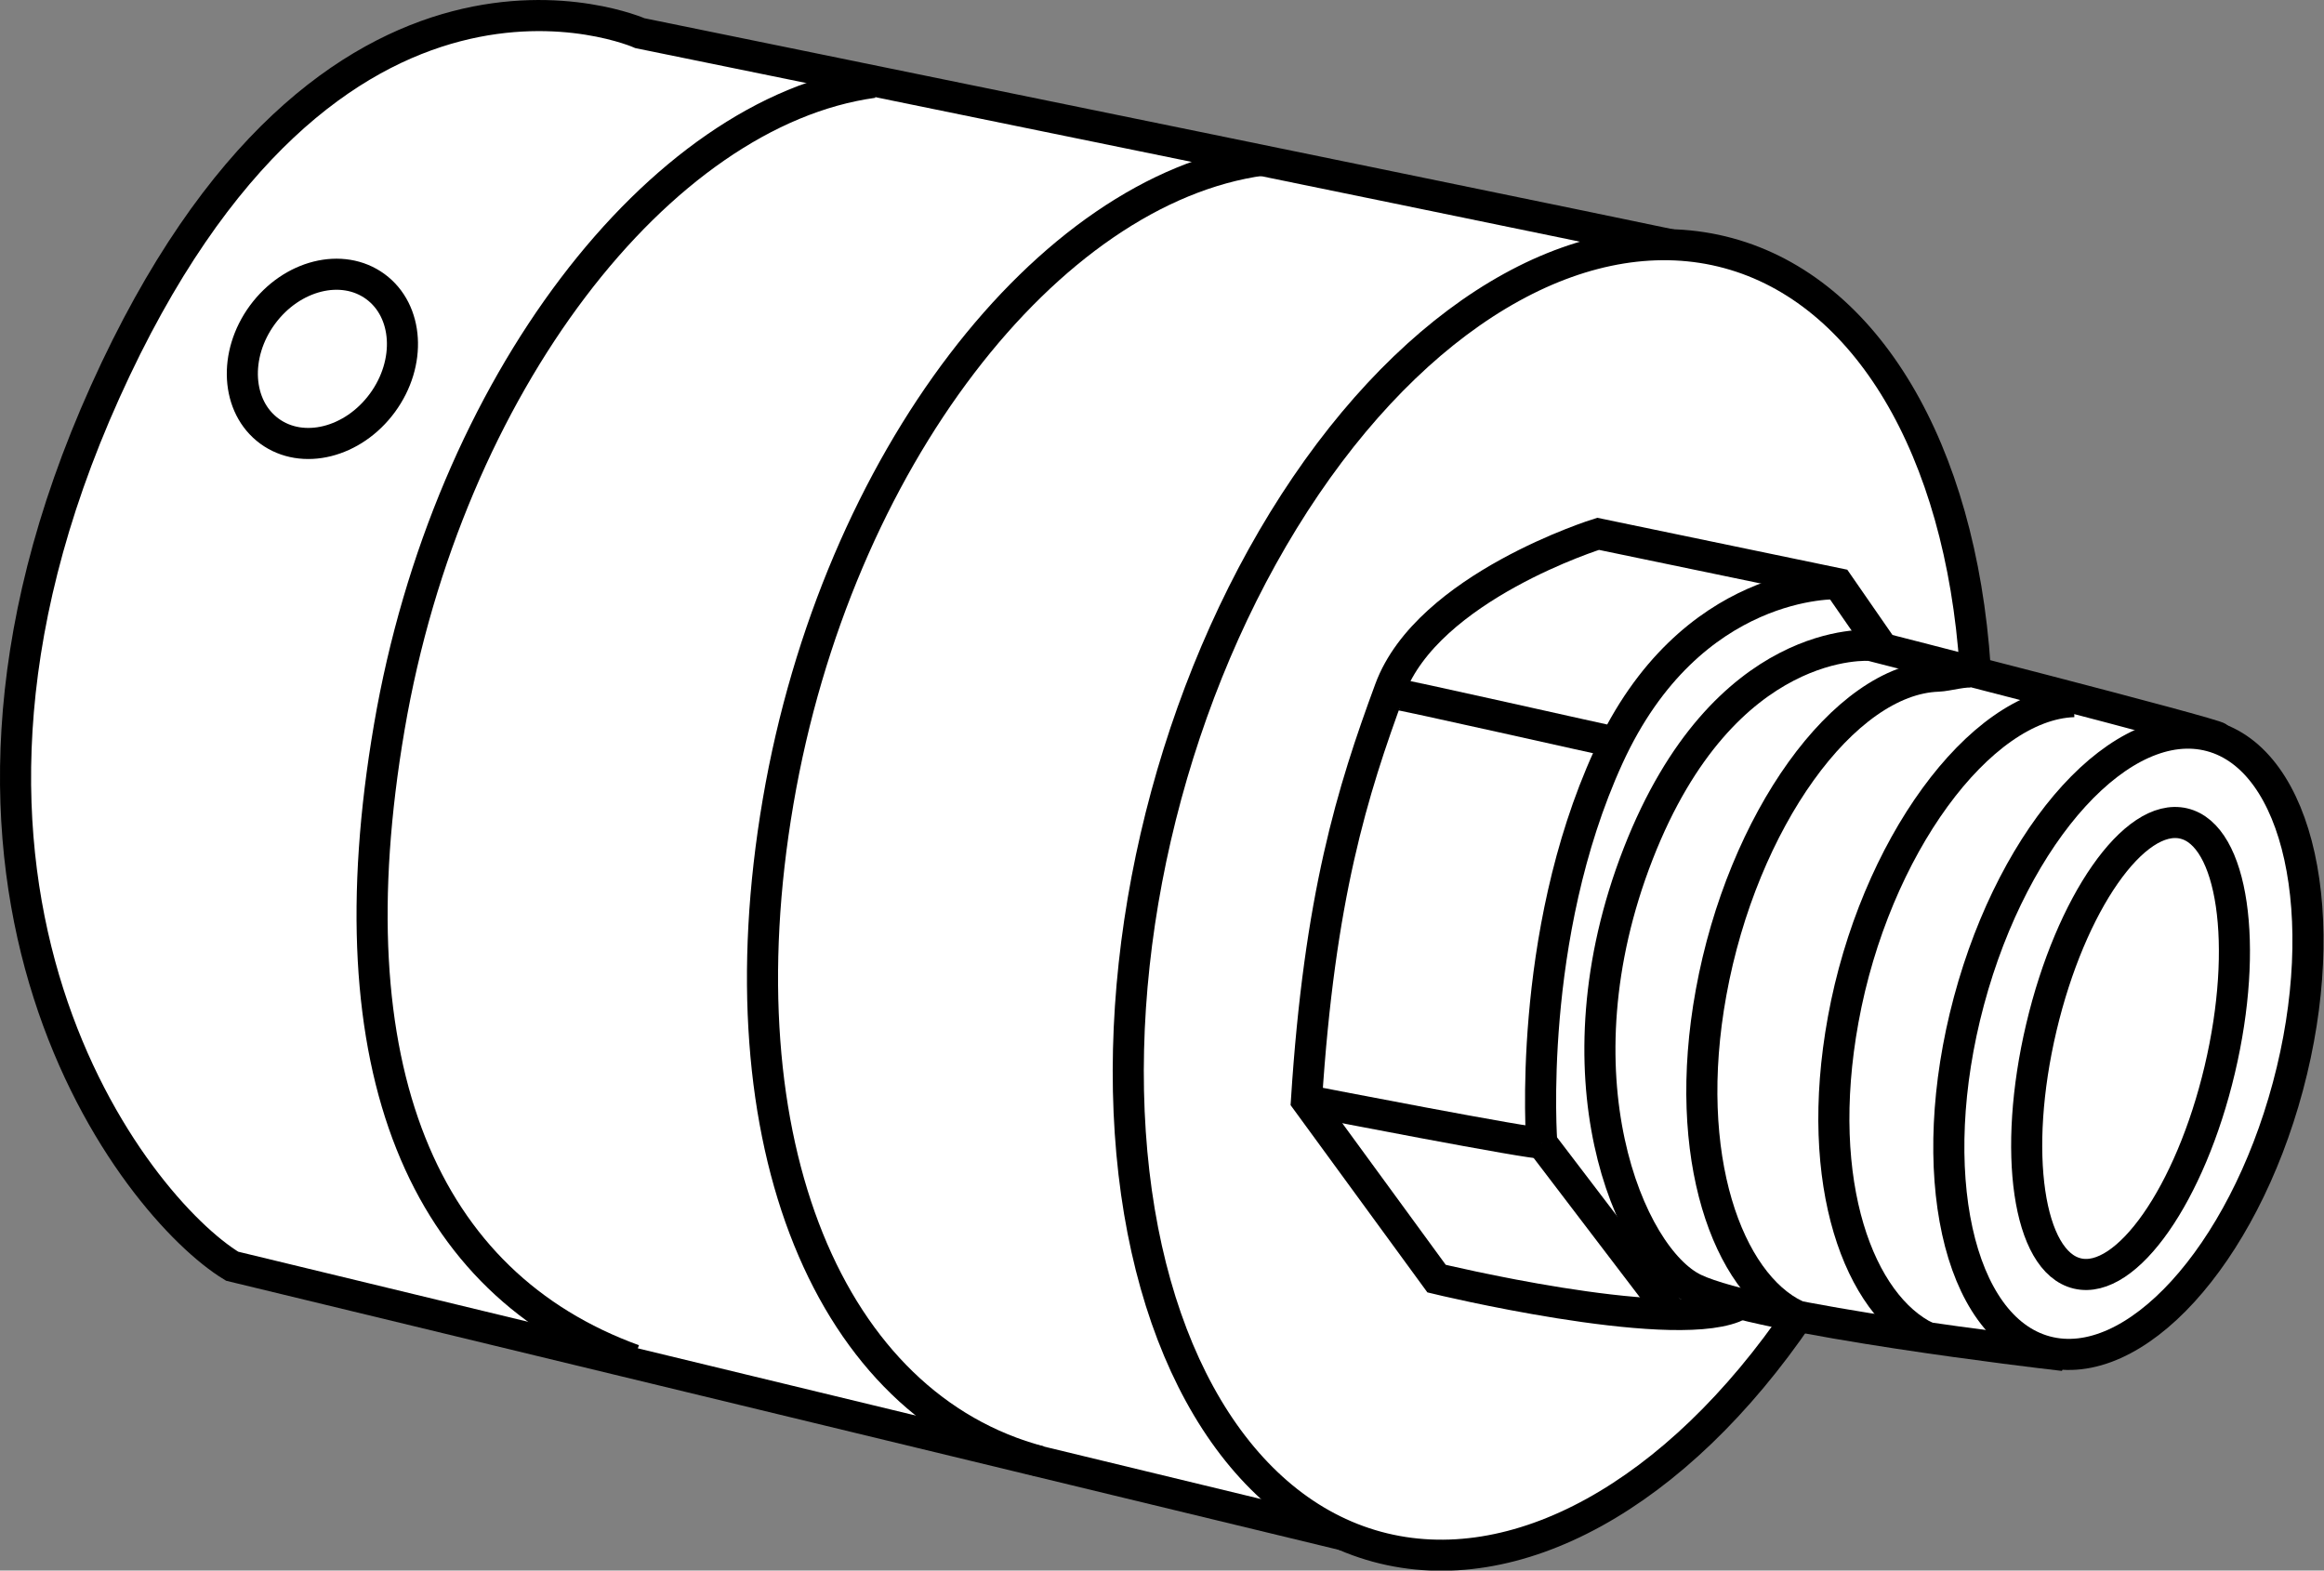<?xml version="1.0" encoding="iso-8859-1"?>
<!-- Generator: Adobe Illustrator 28.0.0, SVG Export Plug-In . SVG Version: 6.00 Build 0)  -->
<svg version="1.1" id="Layer_1" xmlns="http://www.w3.org/2000/svg" xmlns:xlink="http://www.w3.org/1999/xlink" x="0px" y="0px"
	 width="59.798px" height="40.413px" viewBox="0 0 59.798 40.413" enable-background="new 0 0 59.798 40.413"
	 xml:space="preserve">
<rect x="0" y="0" width="59.798" height="40.413" fill="#808080" stroke="none"/>
<g id="print">
</g>
<g id="ref">
</g>
<g id="image">
	<path fill="#FFFFFF" stroke="#000000" stroke-width="0.8" stroke-miterlimit="10" d="M44.928,25.68
		c1.184,8.289-8.902,14.169-8.902,14.169L5.973,32.581c-2.491-1.511-9.024-9.718-3.267-22.499
		s13.761-9.228,13.761-9.228s28.48,5.814,28.583,5.88C47.949,8.571,43.743,17.391,44.928,25.68z"/>
	
		<ellipse transform="matrix(0.262 -0.965 0.965 0.262 7.149 55.641)" fill="#FFFFFF" stroke="#000000" stroke-width="0.8" stroke-miterlimit="10" cx="39.947" cy="23.147" rx="17.247" ry="10.303"/>
	<path fill="#FFFFFF" stroke="#000000" stroke-width="0.8" stroke-miterlimit="10" d="M44.61,33.636
		c-1.757,0.689-7.646-0.736-7.646-0.736l-3.348-4.583c0.336-5.241,1.175-7.946,2.148-10.582
		s5.356-3.999,5.356-3.999l6.174,1.282l1.069,1.544C48.362,16.563,46.367,32.948,44.61,33.636z"/>
	<path fill="#FFFFFF" stroke="#000000" stroke-width="0.8" stroke-miterlimit="10" d="M52.797,34.842
		c0,0-7.522-0.873-9.202-1.679s-3.658-5.524-1.442-11.199c2.216-5.675,5.976-5.357,5.976-5.357
		s8.916,2.276,8.955,2.376C58.091,21.602,52.797,34.842,52.797,34.842z"/>
	
		<ellipse transform="matrix(0.259 -0.966 0.966 0.259 14.616 72.81)" fill="#FFFFFF" stroke="#000000" stroke-width="0.8" stroke-miterlimit="10" cx="54.776" cy="26.876" rx="8.195" ry="4.248"/>
	<path fill="none" stroke="#000000" stroke-width="0.8" stroke-miterlimit="10" d="M43.019,33.803l-3.348-4.393
		c0,0-0.404-5.295,1.71-9.926c2.113-4.63,5.913-4.464,5.913-4.464"/>
	<path fill="none" stroke="#000000" stroke-width="0.8" stroke-miterlimit="10" d="M49.586,34.415
		c-1.73-0.829-2.936-3.93-2.159-8.183c0.805-4.412,3.513-8.097,5.934-8.179"/>
	
		<ellipse transform="matrix(0.23 -0.973 0.973 0.23 15.991 74.106)" fill="#FFFFFF" stroke="#000000" stroke-width="0.8" stroke-miterlimit="10" cx="54.806" cy="26.952" rx="5.95" ry="2.359"/>
	<path fill="#FFFFFF" stroke="#000000" stroke-width="0.8" stroke-miterlimit="10" d="M33.616,28.317
		c0,0,5.984,1.164,6.055,1.092"/>
	<path fill="none" stroke="#000000" stroke-width="0.8" stroke-miterlimit="10" d="M46.204,33.842
		c-1.73-0.829-2.953-4.054-2.176-8.307c0.805-4.412,3.421-8.056,5.843-8.137c0.24-0.008,0.715-0.152,0.932-0.093"
		/>
	<path fill="#FFFFFF" stroke="#000000" stroke-width="0.8" stroke-miterlimit="10" d="M35.824,17.845
		c0.071-0.024,5.604,1.235,5.675,1.235"/>
	<path fill="none" stroke="#000000" stroke-width="0.8" stroke-miterlimit="10" d="M26.757,37.603
		c-5.39-1.429-8.245-8.158-6.736-16.975c1.505-8.797,6.951-15.749,12.453-16.508"/>
	<path fill="none" stroke="#000000" stroke-width="0.8" stroke-miterlimit="10" d="M16.304,34.99
		c-5.39-1.96-7.796-7.463-6.287-16.281c1.505-8.797,6.951-15.831,12.453-16.589"/>
	
		<ellipse transform="matrix(0.591 -0.806 0.806 0.591 -4.052 10.469)" fill="none" stroke="#000000" stroke-width="0.8" stroke-miterlimit="10" cx="8.302" cy="9.232" rx="2.307" ry="1.916"/>
</g>
<g id="callouts">
</g>
</svg>
